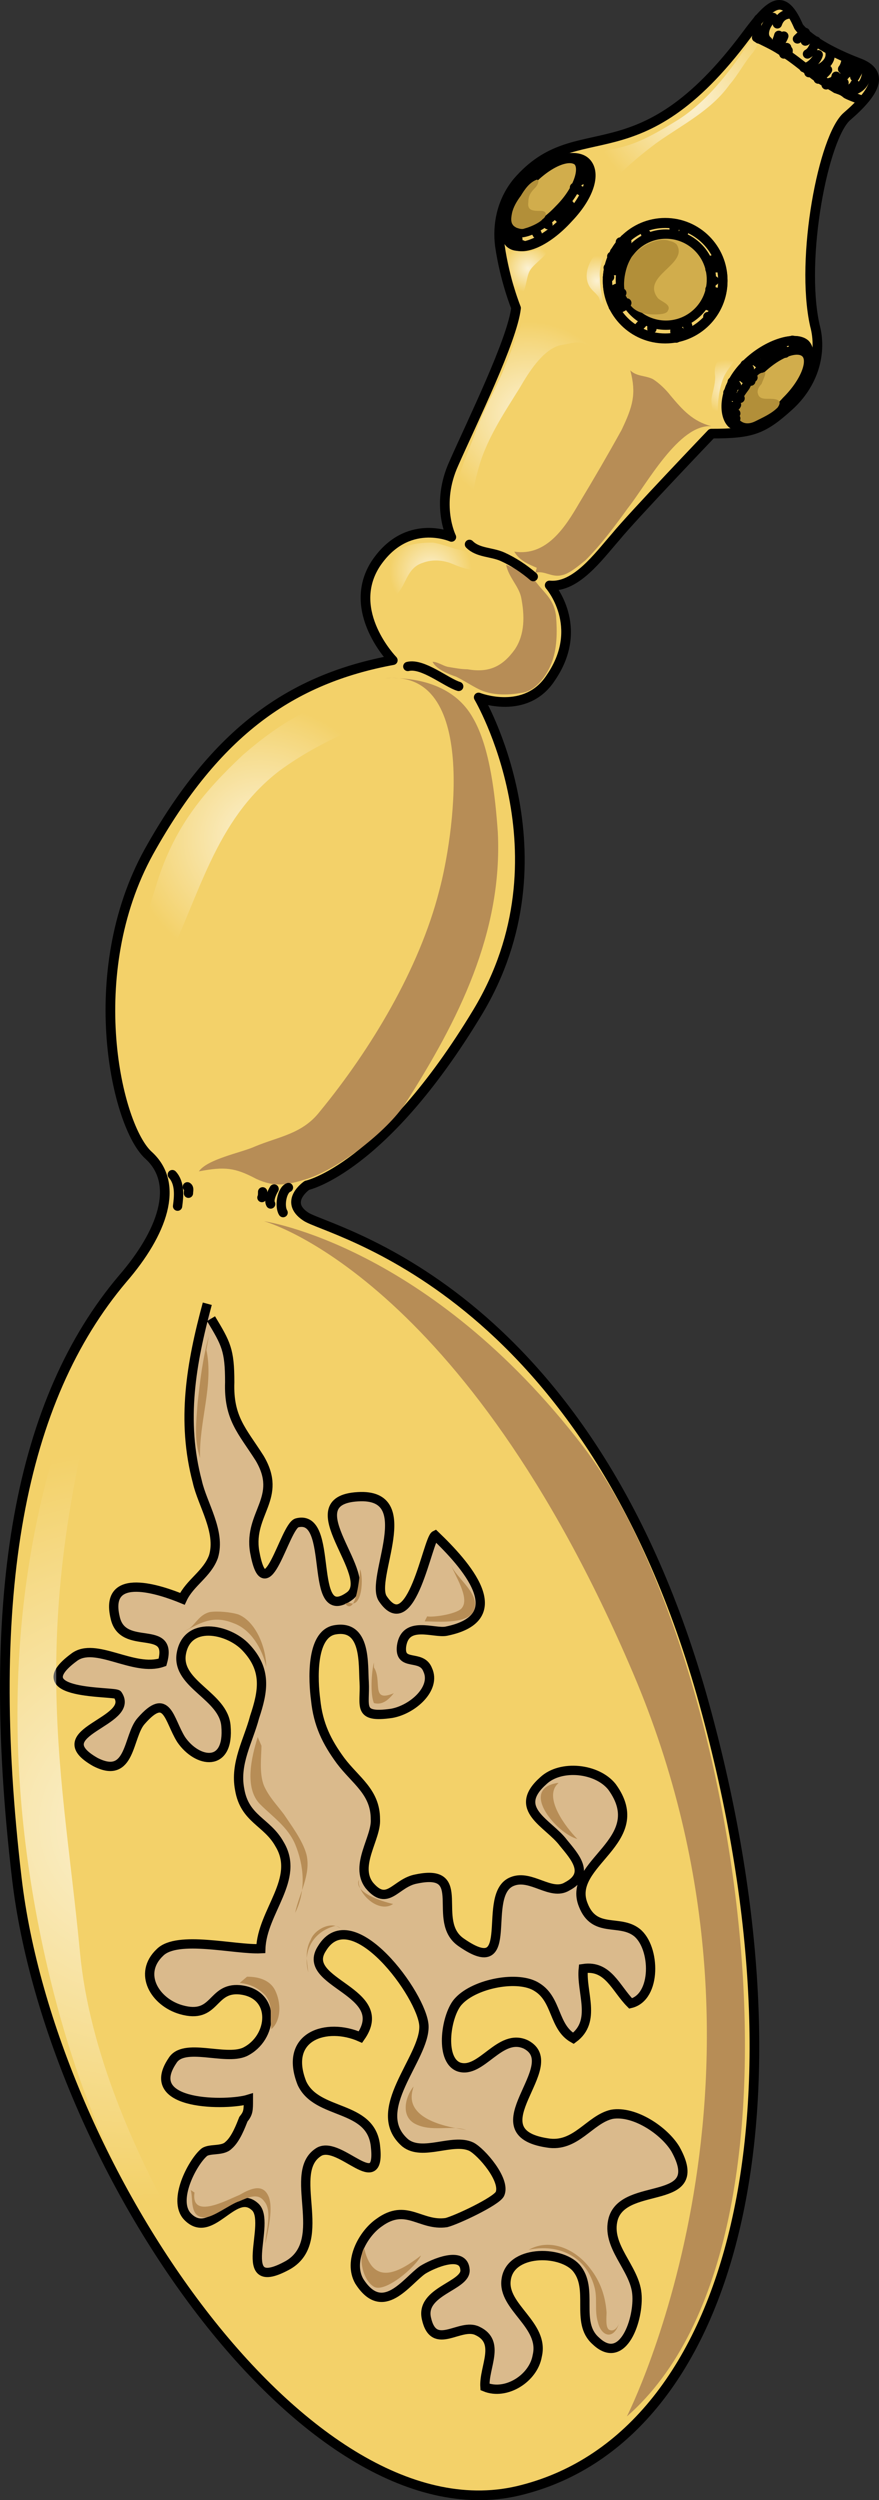 <?xml version="1.0" encoding="utf-8"?>
<!-- Generator: Adobe Illustrator 16.0.0, SVG Export Plug-In . SVG Version: 6.00 Build 0)  -->
<!DOCTYPE svg PUBLIC "-//W3C//DTD SVG 1.1//EN" "http://www.w3.org/Graphics/SVG/1.1/DTD/svg11.dtd">
<svg version="1.1" id="Layer_1" xmlns="http://www.w3.org/2000/svg" xmlns:xlink="http://www.w3.org/1999/xlink" x="0px" y="0px"
	 width="94.625px" height="268.939px" viewBox="0 0 94.625 268.939" enable-background="new 0 0 94.625 268.939"
	 xml:space="preserve">
<rect x="0" y="0" width="94.625" height="268.939" fill="#333333" stroke="none"/>
<g>
	
		<path fill-rule="evenodd" clip-rule="evenodd" fill="#F3D169" stroke="#000000" stroke-linecap="round" stroke-linejoin="round" stroke-miterlimit="10" d="
		M85.956,2.843c0,0,1.206,1.875,6.433,3.883c2.948,1.071,1.742,3.213-1.207,5.757c-2.546,2.143-5.092,15.263-3.483,22.493
		c0.804,2.946-0.134,6.293-2.814,8.703c-2.814,2.544-4.021,2.946-8.31,2.946c0,0-8.577,8.97-10.319,11.112
		c-1.875,2.142-4.288,5.49-7.102,5.222c0,0,3.886,4.418,0.134,9.908c-2.681,4.15-7.773,2.142-7.773,2.142
		s10.052,17.003-0.134,33.873c-10.185,16.87-18.36,18.611-18.36,18.611s-2.546,1.74-0.134,3.347
		c2.279,1.607,30.02,7.364,42.617,51.413c12.463,44.049,3.752,79.662-19.299,85.554c-23.05,6.024-50.792-34.945-54.41-65.738
		c-3.618-30.794,0.402-51.547,11.391-64.534c4.289-4.954,6.165-10.175,2.814-13.255c-3.484-3.08-7.237-19.547,0-32.668
		C23.237,78.624,31.412,73,42.267,70.992c0,0-5.093-5.222-1.876-10.31c3.35-5.087,8.174-2.945,8.174-2.945s-1.742-3.481,0.269-7.899
		c2.01-4.552,6.298-13.255,6.7-16.735c0,0-1.206-2.946-1.742-6.695c-0.268-2.142,0.135-4.686,1.877-6.828
		c6.566-7.631,12.865,0,24.658-15.799C83.008,0.166,84.348-0.905,85.956,2.843L85.956,2.843z"/>
	<path fill-rule="evenodd" clip-rule="evenodd" fill="#DABA8C" d="M22.315,140.244c-1.742,6.429-2.815,12.589-1.072,19.151
		c0.536,2.411,2.547,5.358,1.742,8.036c-0.67,1.875-2.546,2.813-3.351,4.554c-2.279-0.938-8.444-3.08-7.238,2.009
		c0.804,3.75,6.3,0.536,5.093,4.821c-3.083,1.072-7.238-2.276-9.517-0.535c-5.63,4.151,4.423,3.616,4.691,4.018
		c2.01,2.946-8.042,4.018-2.413,7.232c3.887,2.009,3.485-2.813,4.959-4.42c2.815-3.214,2.949-0.134,4.289,2.01
		c1.743,2.545,5.228,3.08,4.825-1.474c-0.268-3.215-5.227-4.42-4.825-7.634c0.536-3.75,5.093-2.813,6.97-0.804
		c2.279,2.411,1.877,4.688,0.938,7.5c-0.67,2.545-2.145,4.956-1.608,7.768c0.536,3.215,2.949,3.482,4.29,5.894
		c2.278,3.75-1.876,7.232-2.011,11.25c-2.814,0.134-8.98-1.473-10.856,0.401c-2.413,2.277-0.537,5.357,2.278,6.161
		c3.753,1.071,3.217-2.41,6.3-2.143c4.021,0.401,3.619,5.224,0.536,6.696c-2.145,0.938-6.568-1.071-7.774,0.938
		c-3.351,4.956,6.032,4.821,8.177,4.151c0,1.206,0,1.474-0.537,2.144c-0.268,0.669-0.804,2.143-1.608,2.813
		c-0.67,0.67-2.144,0.268-2.68,0.804c-1.207,1.071-3.352,5.089-1.743,6.83c2.547,2.679,4.96-3.08,7.238-1.071
		c2.011,1.607-2.412,9.643,3.619,6.295c4.557-2.679-0.268-10.045,3.351-12.188c2.279-1.205,6.702,4.955,6.032-0.67
		c-0.536-4.42-6.3-3.215-7.908-6.696c-2.01-5.09,2.681-6.563,6.3-4.955c3.485-4.956-6.568-5.76-4.155-9.51
		c3.217-5.357,10.856,5.089,10.991,8.304c0.134,3.482-6.032,9.107-2.011,12.59c1.876,1.473,5.093-0.536,7.105,0.401
		c1.071,0.536,3.753,3.616,3.083,5.09c-0.403,0.803-4.692,2.813-5.765,3.08c-2.814,0.401-4.289-2.144-7.237,0
		c-1.743,1.205-3.352,4.151-2.145,6.295c2.547,4.018,5.094,0,6.835-1.206c1.073-0.669,4.424-2.143,4.558,0
		c0.134,1.741-4.825,2.277-4.155,5.224c0.805,3.616,3.619,0.402,5.496,1.34c2.547,1.205,0.67,3.884,0.804,6.026
		c2.279,0.938,5.228-0.938,5.63-3.349c0.805-3.348-3.754-5.223-3.351-8.169c0.401-3.215,5.764-3.215,7.505-1.339
		c2.012,2.276-0.133,5.893,2.146,7.901c2.948,2.813,4.691-2.411,4.423-5.09c-0.268-2.812-3.351-5.089-2.547-8.036
		c1.207-4.151,10.188-1.205,6.702-7.5c-1.206-2.009-4.423-4.151-6.836-3.75c-2.412,0.536-3.888,3.616-6.97,3.081
		c-7.908-1.206,2.011-8.305-2.279-10.581c-2.813-1.34-4.825,3.215-7.237,2.411c-2.145-0.804-1.341-5.759,0-7.099
		c1.742-1.875,6.434-2.813,8.444-1.473c2.145,1.339,1.742,4.285,3.888,5.491c2.546-1.876,0.804-4.956,1.071-7.5
		c2.681-0.402,3.485,2.143,5.094,3.75c2.814-0.67,2.681-6.027,0.67-7.635c-1.876-1.474-4.557,0.135-5.764-2.946
		c-1.876-4.554,7.372-6.83,3.083-12.724c-1.608-2.009-5.495-2.411-7.372-0.67c-3.485,3.081,0.536,4.554,2.145,6.697
		c1.207,1.473,2.949,3.349,0.402,4.688c-1.742,1.071-3.887-1.339-5.897-0.536c-3.485,1.34,0.67,10.849-5.496,6.563
		c-3.351-2.276,0.938-8.035-4.825-6.83c-2.278,0.401-3.083,3.08-5.093,0.67c-1.608-2.144,0.805-5.09,0.67-7.099
		c0-2.946-2.145-4.152-3.753-6.295c-1.474-2.009-2.413-3.884-2.681-6.563c-0.268-2.009-0.536-6.964,2.01-7.5
		c3.485-0.669,3.083,3.75,3.217,5.625c0.135,2.545-0.804,3.884,2.95,3.349c2.278-0.402,4.825-2.68,3.886-4.688
		c-0.67-1.741-3.083-0.269-2.814-2.545c0.402-2.813,3.485-1.339,4.825-1.607c7.238-1.474,2.011-7.232-1.206-10.313
		c-0.805,0.401-2.546,11.384-5.629,6.83c-1.475-2.143,4.021-11.384-2.681-10.981c-7.104,0.401,2.145,8.571-0.938,10.714
		c-4.557,3.214-1.474-8.974-5.629-7.902c-1.341,0.402-3.351,9.777-4.558,3.081c-0.67-4.152,3.083-5.759,0.536-10.045
		c-1.876-2.946-3.351-4.286-3.217-8.17c0-3.482-0.402-4.152-2.011-6.831"/>
	<path fill="none" stroke="#000000" stroke-miterlimit="10" d="M22.315,140.244c-1.742,6.429-2.815,12.589-1.072,19.151
		c0.536,2.411,2.547,5.358,1.742,8.036c-0.67,1.875-2.546,2.813-3.351,4.554c-2.279-0.938-8.444-3.08-7.238,2.009
		c0.804,3.75,6.3,0.536,5.093,4.821c-3.083,1.072-7.238-2.276-9.517-0.535c-5.63,4.151,4.423,3.616,4.691,4.018
		c2.01,2.946-8.042,4.018-2.413,7.232c3.887,2.009,3.485-2.813,4.959-4.42c2.815-3.214,2.949-0.134,4.289,2.01
		c1.743,2.545,5.228,3.08,4.825-1.474c-0.268-3.215-5.227-4.42-4.825-7.634c0.536-3.75,5.093-2.813,6.97-0.804
		c2.279,2.411,1.877,4.688,0.938,7.5c-0.67,2.545-2.145,4.956-1.608,7.768c0.536,3.215,2.949,3.482,4.29,5.894
		c2.278,3.75-1.876,7.232-2.011,11.25c-2.814,0.134-8.98-1.473-10.856,0.401c-2.413,2.277-0.537,5.357,2.278,6.161
		c3.753,1.071,3.217-2.41,6.3-2.143c4.021,0.401,3.619,5.224,0.536,6.696c-2.145,0.938-6.568-1.071-7.774,0.938
		c-3.351,4.956,6.032,4.821,8.177,4.151c0,1.206,0,1.474-0.537,2.144c-0.268,0.669-0.804,2.143-1.608,2.813
		c-0.67,0.67-2.144,0.268-2.68,0.804c-1.207,1.071-3.352,5.089-1.743,6.83c2.547,2.679,4.96-3.08,7.238-1.071
		c2.011,1.607-2.412,9.643,3.619,6.295c4.557-2.679-0.268-10.045,3.351-12.188c2.279-1.205,6.702,4.955,6.032-0.67
		c-0.536-4.42-6.3-3.215-7.908-6.696c-2.01-5.09,2.681-6.563,6.3-4.955c3.485-4.956-6.568-5.76-4.155-9.51
		c3.217-5.357,10.856,5.089,10.991,8.304c0.134,3.482-6.032,9.107-2.011,12.59c1.876,1.473,5.093-0.536,7.105,0.401
		c1.071,0.536,3.753,3.616,3.083,5.09c-0.403,0.803-4.692,2.813-5.765,3.08c-2.814,0.401-4.289-2.144-7.237,0
		c-1.743,1.205-3.352,4.151-2.145,6.295c2.547,4.018,5.094,0,6.835-1.206c1.073-0.669,4.424-2.143,4.558,0
		c0.134,1.741-4.825,2.277-4.155,5.224c0.805,3.616,3.619,0.402,5.496,1.34c2.547,1.205,0.67,3.884,0.804,6.026
		c2.279,0.938,5.228-0.938,5.63-3.349c0.805-3.348-3.754-5.223-3.351-8.169c0.401-3.215,5.764-3.215,7.505-1.339
		c2.012,2.276-0.133,5.893,2.146,7.901c2.948,2.813,4.691-2.411,4.423-5.09c-0.268-2.812-3.351-5.089-2.547-8.036
		c1.207-4.151,10.188-1.205,6.702-7.5c-1.206-2.009-4.423-4.151-6.836-3.75c-2.412,0.536-3.888,3.616-6.97,3.081
		c-7.908-1.206,2.011-8.305-2.279-10.581c-2.813-1.34-4.825,3.215-7.237,2.411c-2.145-0.804-1.341-5.759,0-7.099
		c1.742-1.875,6.434-2.813,8.444-1.473c2.145,1.339,1.742,4.285,3.888,5.491c2.546-1.876,0.804-4.956,1.071-7.5
		c2.681-0.402,3.485,2.143,5.094,3.75c2.814-0.67,2.681-6.027,0.67-7.635c-1.876-1.474-4.557,0.135-5.764-2.946
		c-1.876-4.554,7.372-6.83,3.083-12.724c-1.608-2.009-5.495-2.411-7.372-0.67c-3.485,3.081,0.536,4.554,2.145,6.697
		c1.207,1.473,2.949,3.349,0.402,4.688c-1.742,1.071-3.887-1.339-5.897-0.536c-3.485,1.34,0.67,10.849-5.496,6.563
		c-3.351-2.276,0.938-8.035-4.825-6.83c-2.278,0.401-3.083,3.08-5.093,0.67c-1.608-2.144,0.805-5.09,0.67-7.099
		c0-2.946-2.145-4.152-3.753-6.295c-1.474-2.009-2.413-3.884-2.681-6.563c-0.268-2.009-0.536-6.964,2.01-7.5
		c3.485-0.669,3.083,3.75,3.217,5.625c0.135,2.545-0.804,3.884,2.95,3.349c2.278-0.402,4.825-2.68,3.886-4.688
		c-0.67-1.741-3.083-0.269-2.814-2.545c0.402-2.813,3.485-1.339,4.825-1.607c7.238-1.474,2.011-7.232-1.206-10.313
		c-0.805,0.401-2.546,11.384-5.629,6.83c-1.475-2.143,4.021-11.384-2.681-10.981c-7.104,0.401,2.145,8.571-0.938,10.714
		c-4.557,3.214-1.474-8.974-5.629-7.902c-1.341,0.402-3.351,9.777-4.558,3.081c-0.67-4.152,3.083-5.759,0.536-10.045
		c-1.876-2.946-3.351-4.286-3.217-8.17c0-3.482-0.402-4.152-2.011-6.831"/>
	
		<path fill-rule="evenodd" clip-rule="evenodd" fill="#F3D169" stroke="#000000" stroke-linecap="round" stroke-linejoin="round" stroke-miterlimit="10" d="
		M62.933,17.454c1.072,0.938,0.67,3.486-1.877,6.034c-2.413,2.548-5.093,3.621-6.166,2.682c-1.072-1.073-0.67-4.022,1.743-6.57
		C59.046,17.051,61.859,16.381,62.933,17.454L62.933,17.454z"/>
	<path fill="none" stroke="#000000" stroke-linecap="round" stroke-linejoin="round" stroke-miterlimit="8" d="M63.087,17.448
		c1.072,1.067,0.536,3.468-1.877,6.002c-2.412,2.668-5.093,3.735-6.166,2.668c-1.071-1.067-0.804-3.868,1.743-6.536
		C59.199,17.048,62.015,16.381,63.087,17.448L63.087,17.448z"/>
	<path fill-rule="evenodd" clip-rule="evenodd" fill="#DABA8C" d="M86.378,37.277c0.933,0.93,0.268,3.72-1.997,6.111
		c-2.265,2.392-4.796,3.322-5.729,2.392c-1.065-1.063-1.065-3.72,1.199-6.244C82.116,37.145,85.313,36.215,86.378,37.277
		L86.378,37.277z"/>
	
		<path fill-rule="evenodd" clip-rule="evenodd" fill="#F3D169" stroke="#000000" stroke-linecap="round" stroke-linejoin="round" stroke-miterlimit="10" d="
		M86.68,36.996c0.939,0.935,0.269,3.74-2.014,6.278c-2.282,2.404-4.834,3.205-5.773,2.27c-1.074-0.935-0.94-3.74,1.343-6.144
		C82.518,36.996,85.605,36.06,86.68,36.996L86.68,36.996z"/>
	<path fill="none" stroke="#000000" stroke-linecap="round" stroke-linejoin="round" stroke-miterlimit="8" d="M86.545,36.996
		c1.074,0.935,0.403,3.74-1.879,6.278c-2.282,2.404-4.834,3.205-5.907,2.27c-0.94-0.935-0.94-3.74,1.342-6.144
		C82.384,36.996,85.605,36.06,86.545,36.996L86.545,36.996z"/>
	<path fill-rule="evenodd" clip-rule="evenodd" fill="#DABA8C" d="M65.008,30.234c0-3.431,2.815-6.212,6.289-6.212
		s6.29,2.781,6.29,6.212s-2.816,6.212-6.29,6.212S65.008,33.665,65.008,30.234L65.008,30.234z"/>
	
		<path fill-rule="evenodd" clip-rule="evenodd" fill="#F3D169" stroke="#000000" stroke-linecap="round" stroke-linejoin="round" stroke-miterlimit="10" d="
		M65.394,30.157c0-3.431,2.781-6.212,6.213-6.212c3.431,0,6.212,2.781,6.212,6.212c0,3.431-2.781,6.212-6.212,6.212
		C68.175,36.369,65.394,33.587,65.394,30.157L65.394,30.157z"/>
	<path fill="none" stroke="#000000" stroke-linecap="round" stroke-linejoin="round" stroke-miterlimit="8" d="M65.394,30.234
		c0-3.431,2.781-6.212,6.213-6.212c3.431,0,6.212,2.781,6.212,6.212s-2.781,6.212-6.212,6.212
		C68.175,36.446,65.394,33.665,65.394,30.234L65.394,30.234z"/>
	<path fill-rule="evenodd" clip-rule="evenodd" fill="#D1AD4C" d="M62.201,17.332c0.801,0.797,0,3.187-1.999,5.179
		c-1.999,2.125-4.266,3.054-5.065,2.257c-0.934-0.797-0.133-3.187,1.866-5.179C59.002,17.465,61.269,16.536,62.201,17.332
		L62.201,17.332z"/>
	<path fill-rule="evenodd" clip-rule="evenodd" fill="#D1AD4C" d="M86.676,37.939c0.943,0.798,0,3.194-2.021,5.19
		c-1.887,2.13-4.178,3.194-5.121,2.263c-0.943-0.799,0-3.195,1.887-5.191C83.441,38.072,85.732,37.141,86.676,37.939L86.676,37.939z
		"/>
	<path fill-rule="evenodd" clip-rule="evenodd" fill="#D1AD4C" d="M66.783,30.08c0-2.707,2.193-4.901,4.9-4.901
		c2.706,0,4.9,2.194,4.9,4.901c0,2.706-2.194,4.9-4.9,4.9C68.977,34.98,66.783,32.786,66.783,30.08L66.783,30.08z"/>
	<path fill="none" stroke="#000000" stroke-linecap="round" stroke-linejoin="round" stroke-miterlimit="8" d="M85.994,2.882
		c0,0,1.206,1.875,6.433,3.883c2.949,1.071,1.742,3.213-1.206,5.757c-2.546,2.142-5.093,15.263-3.484,22.493
		c0.805,2.945-0.134,6.293-2.813,8.703c-2.814,2.544-4.021,2.945-8.31,2.945c0,0-8.577,8.971-10.319,11.113
		c-1.876,2.142-4.288,5.489-7.103,5.222c0,0,3.887,4.418,0.134,9.908c-2.68,4.15-7.772,2.142-7.772,2.142
		s10.051,17.004-0.134,33.874c-10.186,16.87-18.36,18.61-18.36,18.61s-2.547,1.741-0.134,3.348
		c2.278,1.606,30.019,7.363,42.618,51.412c12.463,44.049,3.751,79.663-19.299,85.554c-23.051,6.025-50.792-34.944-54.411-65.737
		c-3.618-30.795,0.403-51.547,11.392-64.534c4.289-4.954,6.165-10.176,2.815-13.255c-3.485-3.08-7.237-19.547,0-32.668
		C23.275,78.662,31.45,73.038,42.305,71.03c0,0-5.092-5.222-1.876-10.309c3.351-5.088,8.175-2.946,8.175-2.946
		s-1.742-3.481,0.268-7.899c2.01-4.552,6.299-13.254,6.701-16.735c0,0-1.207-2.946-1.742-6.695
		c-0.269-2.142,0.134-4.686,1.876-6.828c6.566-7.631,12.865,0,24.659-15.799C83.046,0.204,84.386-0.867,85.994,2.882L85.994,2.882z"
		/>
	<path fill="none" stroke="#000000" stroke-linecap="round" stroke-linejoin="round" stroke-miterlimit="8" d="M62.201,17.332
		c0.801,0.797,0,3.187-1.999,5.179c-1.999,2.125-4.266,3.054-5.065,2.257c-0.934-0.797-0.133-3.187,1.866-5.179
		C59.002,17.465,61.269,16.536,62.201,17.332L62.201,17.332z"/>
	<path fill="none" stroke="#000000" stroke-linecap="round" stroke-linejoin="round" stroke-miterlimit="8" d="M86.676,37.939
		c0.943,0.798,0,3.194-2.021,5.19c-1.887,2.13-4.178,3.194-5.121,2.263c-0.943-0.799,0-3.195,1.887-5.191
		C83.441,38.072,85.732,37.141,86.676,37.939L86.676,37.939z"/>
	<path fill="none" stroke="#000000" stroke-linecap="round" stroke-linejoin="round" stroke-miterlimit="8" d="M66.783,30.08
		c0-2.707,2.193-4.901,4.9-4.901c2.706,0,4.9,2.194,4.9,4.901c0,2.706-2.194,4.9-4.9,4.9C68.977,34.98,66.783,32.786,66.783,30.08
		L66.783,30.08z"/>
	<path fill-rule="evenodd" clip-rule="evenodd" fill="#B28F39" d="M72.036,25.891c-1.347-0.403-3.232,0.672-4.041,1.748
		c-0.809,1.344-1.212,3.495-0.27,4.974c0.539,0.941,1.616,1.21,2.694,1.21c0.403,0,1.347,0,1.481-0.403
		c0.404-0.672-0.673-0.941-1.078-1.345c-1.885-2.42,3.368-3.629,2.021-5.78c-0.27-0.269-0.674-0.403-1.078-0.403"/>
	<path fill-rule="evenodd" clip-rule="evenodd" fill="#B28F39" d="M57.825,19.313c-0.813,0.27-1.357,1.081-1.764,1.756
		c-0.407,0.54-0.815,1.215-0.95,1.89c-0.136,0.675-0.136,1.216,0.407,1.486c0.271,0.135,0.678,0.27,0.949,0.135
		c0.544-0.135,1.493-0.54,1.9-0.946c0.543-0.405,0.543-0.945-0.136-0.945c-0.814,0-1.492,0-1.356-0.945
		c0-0.675,0.271-1.08,0.678-1.485c0.271-0.27,0.407-0.541,0.407-0.811C57.825,19.313,57.825,19.313,57.825,19.313"/>
	<path fill-rule="evenodd" clip-rule="evenodd" fill="#B28F39" d="M82.125,40.089c-0.664,0-1.193,1.204-1.459,1.739
		c-0.397,0.535-0.796,1.07-1.061,1.739c-0.133,0.401-0.397,1.204,0,1.605c0.53,0.535,1.193,0.401,1.724,0.134
		c0.796-0.401,1.723-0.803,2.387-1.472c0.662-0.937-0.398-0.937-1.062-0.937c-0.397,0-0.928,0-1.061-0.535
		c-0.133-0.401,0.133-0.803,0.398-1.07C81.992,41.159,82.787,39.688,82.125,40.089"/>
	<path fill-rule="evenodd" clip-rule="evenodd" fill="#B78D56" d="M57.645,61.61c0.94-0.267,1.746,0.534,2.821,0.267
		c0.806-0.133,1.88-1.068,2.552-1.603c1.612-1.602,3.224-3.739,4.566-5.609c2.015-2.538,5.508-9.082,9-8.814
		c-2.015-0.534-3.089-1.736-4.433-3.339c-0.403-0.534-1.209-1.335-1.88-1.736c-0.807-0.401-1.747-0.267-2.418-0.935
		c0.671,2.538,0.269,3.873-0.94,6.411c-1.478,2.67-2.955,5.208-4.567,7.879c-1.478,2.538-3.492,5.743-6.984,5.208
		c0.537,0.935,1.478,1.335,2.417,1.736"/>
	<path fill-rule="evenodd" clip-rule="evenodd" fill="#B78D56" d="M57.44,62.228c0.94,1.471,2.148,2.006,2.417,4.013
		c0.134,1.739,0.134,3.611-0.537,5.217c-0.537,1.337-1.746,2.943-3.223,3.077c-1.478,0.268-3.224,0.268-4.566-0.401
		c-0.806-0.401-1.61-0.937-2.416-1.338c-0.806-0.267-2.148-0.802-2.552-1.605c0.537,0,1.074,0.401,1.611,0.535
		c0.806,0.134,1.478,0.268,2.148,0.268c2.283,0.401,3.76-0.268,5.103-2.141c1.074-1.605,1.074-3.611,0.672-5.618
		c-0.269-1.204-1.343-2.14-1.611-3.478c0.939,0.401,2.417,0.937,3.088,1.739"/>
	<path fill-rule="evenodd" clip-rule="evenodd" fill="#B78D56" d="M41.386,72.943c3.889-0.134,7.644,0.936,9.522,4.277
		c1.877,3.208,2.413,8.554,2.682,12.296c0.537,10.826-4.291,20.316-9.924,29.137c-2.011,3.074-7.241,7.084-10.594,8.153
		c-2.146,0.668-3.486,0.936-5.498,0c-2.28-1.203-3.353-1.336-6.169-0.802c0.939-1.336,4.56-2.005,6.035-2.673
		c2.548-1.07,5.096-1.336,6.974-3.743c5.498-6.683,10.729-15.37,12.874-23.791c1.475-5.479,4.292-23.389-5.364-22.855"/>
	<path fill-rule="evenodd" clip-rule="evenodd" fill="#B78D56" d="M28.428,131.369c0,0,17.715,2.545,34.357,24.241
		c16.642,21.829,26.841,85.043,4.696,104.329c0,0,18.924-37.099,0.672-79.955C49.9,137.128,28.428,131.369,28.428,131.369
		L28.428,131.369z"/>
	<path fill="none" stroke="#000000" stroke-linecap="round" stroke-linejoin="round" stroke-miterlimit="8" d="M66.551,26.568
		c0.397,0,0.662,0.371,0.927,0.618"/>
	<path fill="none" stroke="#000000" stroke-linecap="round" stroke-linejoin="round" stroke-miterlimit="8" d="M66.783,26.028
		c0.277,0.128,0.556,0.257,0.694,0.386"/>
	<path fill="none" stroke="#000000" stroke-linecap="round" stroke-linejoin="round" stroke-miterlimit="8" d="M67.246,25.719
		c0.115,0.155,0.231,0.155,0.231,0.309"/>
	<path fill="none" stroke="#000000" stroke-linecap="round" stroke-linejoin="round" stroke-miterlimit="8" d="M66.166,27.108
		c0.128,0.128,0.257,0.257,0.385,0.386"/>
	<path fill="none" stroke="#000000" stroke-linecap="round" stroke-linejoin="round" stroke-miterlimit="8" d="M65.991,27.571
		c-0.135,0-0.135,0-0.135,0c0.135,0.386,0.405,0.386,0.541,0.386"/>
	<path fill="none" stroke="#000000" stroke-linecap="round" stroke-linejoin="round" stroke-miterlimit="8" d="M65.471,28.806
		c0,0,0.556,0.309,0.695,0.309"/>
	<path fill="none" stroke="#000000" stroke-linecap="round" stroke-linejoin="round" stroke-miterlimit="8" d="M65.394,29.81
		c0.115,0,0.115,0,0.231,0"/>
	<path fill="none" stroke="#000000" stroke-linecap="round" stroke-linejoin="round" stroke-miterlimit="8" d="M66.938,31.507
		c-0.129,0.278-0.515,0.556-0.771,0.695"/>
	<path fill="none" stroke="#000000" stroke-linecap="round" stroke-linejoin="round" stroke-miterlimit="8" d="M67.015,32.202
		c-0.126,0.386-0.753,0.643-1.004,0.772"/>
	<path fill="none" stroke="#000000" stroke-linecap="round" stroke-linejoin="round" stroke-miterlimit="8" d="M67.478,32.587
		c-0.139,0.27-0.417,0.405-0.694,0.541"/>
	<path fill="none" stroke="#000000" stroke-linecap="round" stroke-linejoin="round" stroke-miterlimit="8" d="M66.628,30.967
		c-0.246,0-0.37,0.116-0.617,0.232"/>
	<path fill="none" stroke="#000000" stroke-linecap="round" stroke-linejoin="round" stroke-miterlimit="8" d="M69.407,34.44
		c-0.155,0.264-0.464,0.529-0.772,0.926"/>
	<path fill="none" stroke="#000000" stroke-linecap="round" stroke-linejoin="round" stroke-miterlimit="8" d="M70.255,34.826
		c-0.076,0.135-0.076,0.405-0.076,0.54"/>
	<path fill="none" stroke="#000000" stroke-linecap="round" stroke-linejoin="round" stroke-miterlimit="8" d="M72.803,36.369
		c0-0.257-0.154-0.515-0.154-0.772"/>
	<path fill="none" stroke="#000000" stroke-linecap="round" stroke-linejoin="round" stroke-miterlimit="8" d="M73.42,36.06
		c0-0.115-0.154-0.347-0.309-0.463"/>
	<path fill="none" stroke="#000000" stroke-linecap="round" stroke-linejoin="round" stroke-miterlimit="8" d="M73.806,34.594
		c0.115,0.135,0.231,0.405,0.231,0.54"/>
	<path fill="none" stroke="#000000" stroke-linecap="round" stroke-linejoin="round" stroke-miterlimit="8" d="M72.571,25.179
		c0-0.247,0-0.494,0-0.617"/>
	<path fill="none" stroke="#000000" stroke-linecap="round" stroke-linejoin="round" stroke-miterlimit="8" d="M73.497,25.488
		c0-0.265,0.154-0.794,0.309-0.926"/>
	<path fill="none" stroke="#000000" stroke-linecap="round" stroke-linejoin="round" stroke-miterlimit="8" d="M77.278,27.803
		c-0.396,0.129-0.794,0.129-0.926,0.386"/>
	<path fill="none" stroke="#000000" stroke-linecap="round" stroke-linejoin="round" stroke-miterlimit="8" d="M76.43,28.96
		c0.282-0.154,0.565-0.154,0.849-0.154"/>
	<path fill="none" stroke="#000000" stroke-linecap="round" stroke-linejoin="round" stroke-miterlimit="8" d="M76.584,30.195
		c0.154,0,0.309,0,0.309,0"/>
	<path fill="none" stroke="#000000" stroke-linecap="round" stroke-linejoin="round" stroke-miterlimit="8" d="M76.43,31.122
		c0.289,0.257,0.868,0.385,1.157,0.385"/>
	<path fill="none" stroke="#000000" stroke-linecap="round" stroke-linejoin="round" stroke-miterlimit="8" d="M76.584,32.202
		c0.154,0.116,0.463,0.231,0.617,0.231"/>
	<path fill="none" stroke="#000000" stroke-linecap="round" stroke-linejoin="round" stroke-miterlimit="8" d="M77.201,32.819
		c-0.129,0-0.257,0-0.386-0.077"/>
	<path fill="none" stroke="#000000" stroke-linecap="round" stroke-linejoin="round" stroke-miterlimit="8" d="M77.047,33.205
		c-0.431-0.128-0.573-0.257-1.004-0.386"/>
	<path fill="none" stroke="#000000" stroke-linecap="round" stroke-linejoin="round" stroke-miterlimit="8" d="M76.353,34.208
		c-0.154,0-0.154-0.154-0.154-0.154"/>
	<path fill="none" stroke="#000000" stroke-linecap="round" stroke-linejoin="round" stroke-miterlimit="8" d="M69.792,25.488
		c-0.154-0.129-0.154-0.257-0.308-0.386"/>
	<path fill="none" stroke="#000000" stroke-linecap="round" stroke-linejoin="round" stroke-miterlimit="8" d="M66.938,28.42
		c-0.129-0.077-0.258-0.077-0.387-0.077"/>
	<path fill="none" stroke="#000000" stroke-linecap="round" stroke-linejoin="round" stroke-miterlimit="8" d="M55.361,25.102
		c-0.077,0.283-0.077,0.566-0.077,0.849"/>
	<path fill="none" stroke="#000000" stroke-linecap="round" stroke-linejoin="round" stroke-miterlimit="8" d="M55.824,26.414
		c-0.077-0.139-0.077-0.417-0.077-0.695"/>
	<path fill="none" stroke="#000000" stroke-linecap="round" stroke-linejoin="round" stroke-miterlimit="8" d="M56.364,26.414
		c0,0-0.154,0-0.154-0.077"/>
	<path fill="none" stroke="#000000" stroke-linecap="round" stroke-linejoin="round" stroke-miterlimit="8" d="M57.6,24.716
		c0,0.116,0.115,0.231,0.231,0.463"/>
	<path fill="none" stroke="#000000" stroke-linecap="round" stroke-linejoin="round" stroke-miterlimit="8" d="M60.608,24.021
		c0-0.265-0.363-0.529-0.484-0.662s-0.242-0.265-0.364-0.265"/>
	<path fill="none" stroke="#000000" stroke-linecap="round" stroke-linejoin="round" stroke-miterlimit="8" d="M60.378,22.555
		c0.27,0.135,0.404,0.27,0.54,0.54"/>
	<path fill="none" stroke="#000000" stroke-linecap="round" stroke-linejoin="round" stroke-miterlimit="8" d="M60.918,21.86
		c0.154,0,0.463,0.154,0.463,0.309"/>
	<path fill="none" stroke="#000000" stroke-linecap="round" stroke-linejoin="round" stroke-miterlimit="8" d="M61.612,22.941
		c0-0.154-0.115-0.154-0.231-0.154"/>
	<path fill="none" stroke="#000000" stroke-linecap="round" stroke-linejoin="round" stroke-miterlimit="8" d="M63.002,20.935
		c-0.258-0.386-0.772-0.515-1.158-0.772"/>
	<path fill="none" stroke="#000000" stroke-linecap="round" stroke-linejoin="round" stroke-miterlimit="8" d="M62.384,19.468
		c0.144-0.155,0.717-0.155,1.003-0.155"/>
	<path fill="none" stroke="#000000" stroke-linecap="round" stroke-linejoin="round" stroke-miterlimit="8" d="M63.465,18.388
		c-0.155,0-0.309,0-0.463,0"/>
	<path fill="none" stroke="#000000" stroke-linecap="round" stroke-linejoin="round" stroke-miterlimit="8" d="M58.757,23.944
		c0.116,0.115,0.116,0.115,0.231,0.231"/>
	<path fill="none" stroke="#000000" stroke-linecap="round" stroke-linejoin="round" stroke-miterlimit="8" d="M54.744,24.407
		c-0.116,0-0.231,0.257-0.231,0.386"/>
	<path fill="none" stroke="#000000" stroke-linecap="round" stroke-miterlimit="8" d="M62.538,17.693
		c0-0.154,0.116-0.154,0.231-0.154"/>
	<path fill="none" stroke="#000000" stroke-linecap="round" stroke-linejoin="round" stroke-miterlimit="8" d="M81.985,39.533
		c-0.139-0.278-0.416-0.556-0.694-0.694"/>
	<path fill="none" stroke="#000000" stroke-linecap="round" stroke-linejoin="round" stroke-miterlimit="8" d="M82.449,38.993
		c0-0.154-0.077-0.154-0.077-0.309"/>
	<path fill="none" stroke="#000000" stroke-linecap="round" stroke-linejoin="round" stroke-miterlimit="8" d="M80.828,41
		c-0.43,0-0.717-0.271-1.003-0.541"/>
	<path fill="none" stroke="#000000" stroke-linecap="round" stroke-linejoin="round" stroke-miterlimit="8" d="M78.899,41.925
		c-0.155-0.115-0.309-0.115-0.309-0.231"/>
	<path fill="none" stroke="#000000" stroke-linecap="round" stroke-linejoin="round" stroke-miterlimit="8" d="M78.358,42.234
		c0.132,0.248,0.919,0.618,1.313,0.618"/>
	<path fill="none" stroke="#000000" stroke-linecap="round" stroke-linejoin="round" stroke-miterlimit="8" d="M78.821,41.077
		c0.232,0.193,0.348,0.193,0.463,0.386"/>
	<path fill="none" stroke="#000000" stroke-linecap="round" stroke-linejoin="round" stroke-miterlimit="8" d="M85.305,37.681
		c0.154-0.27,0.154-0.81,0-1.081"/>
	<path fill="none" stroke="#000000" stroke-linecap="round" stroke-linejoin="round" stroke-miterlimit="8" d="M85.999,36.755
		c0.077,0.139,0.077,0.556,0,0.694"/>
	<path fill="none" stroke="#000000" stroke-linecap="round" stroke-linejoin="round" stroke-miterlimit="8" d="M84.532,37.99
		c-0.154-0.283-0.309-0.566-0.463-0.849"/>
	<path fill="none" stroke="#000000" stroke-linecap="round" stroke-linejoin="round" stroke-miterlimit="8" d="M83.838,38.221
		c0-0.128,0-0.257,0-0.386"/>
	<path fill="none" stroke="#000000" stroke-linecap="round" stroke-linejoin="round" stroke-miterlimit="8" d="M79.208,44.472
		c-0.154,0.116-0.617,0.232-0.771,0.116"/>
	<path fill="none" stroke="#000000" stroke-linecap="round" stroke-linejoin="round" stroke-miterlimit="8" d="M79.208,45.012
		c-0.154,0.154-0.154,0.154-0.309,0.154"/>
	<path fill="none" stroke="#000000" stroke-linecap="round" stroke-linejoin="round" stroke-miterlimit="8" d="M79.284,43.546
		c-0.139,0.309-0.416,0.154-0.693,0.154"/>
	<path fill="none" stroke="#000000" stroke-linecap="round" stroke-linejoin="round" stroke-miterlimit="8" d="M80.674,39.688
		c-0.154-0.154-0.309-0.309-0.463-0.463"/>
	<path fill="none" stroke="#000000" stroke-linecap="round" stroke-linejoin="round" stroke-miterlimit="8" d="M81.06,40.613
		c-0.283,0-0.707-0.27-0.849-0.54"/>
	<path fill="none" stroke="#000000" stroke-linecap="round" stroke-linejoin="round" stroke-miterlimit="8" d="M82.681,37.604
		c0.115,0,0.231,0.257,0.231,0.386"/>
	<radialGradient id="SVGID_1_" cx="28.032" cy="90.09" r="14.672" gradientUnits="userSpaceOnUse">
		<stop  offset="0" style="stop-color:#FFFFFF"/>
		<stop  offset="0.969" style="stop-color:#FFFFFF;stop-opacity:0"/>
	</radialGradient>
	<path opacity="0.7" fill-rule="evenodd" clip-rule="evenodd" fill="url(#SVGID_1_)" d="M39.406,74.106
		c-1.472,1.206-4.818,1.607-6.69,2.544c-2.409,1.205-4.55,2.812-6.558,4.553c-4.282,4.018-7.226,7.633-9.099,13.257
		c-0.803,2.544-1.739,5.357-2.141,7.901c-0.536,3.214,0.803,5.624,2.81,1.607c3.747-7.499,5.353-15.667,12.311-21.023
		c2.542-1.875,5.353-3.348,8.163-4.553c1.472-0.669,5.353-3.883,1.205-3.616"/>
	<radialGradient id="SVGID_2_" cx="46.367" cy="61.467" r="4.57" gradientUnits="userSpaceOnUse">
		<stop  offset="0" style="stop-color:#FFFFFF"/>
		<stop  offset="0.969" style="stop-color:#FFFFFF;stop-opacity:0"/>
	</radialGradient>
	<path opacity="0.7" fill-rule="evenodd" clip-rule="evenodd" fill="url(#SVGID_2_)" d="M51.03,59.722
		c-0.537-0.408-1.342-0.543-2.014-0.679c-0.805-0.272-1.609-0.543-2.414-0.679c-1.745,0-3.624,0.271-4.697,1.63
		c-0.805,0.951-1.073,1.902-1.208,3.124c0,1.358,1.074,2.038,2.013,0.815c1.073-1.087,1.073-2.852,2.818-3.396
		c1.073-0.408,2.28-0.272,3.22,0.136s3.757,1.494,3.22-0.679c-0.269-0.136-0.536-0.271-0.938-0.407"/>
	<radialGradient id="SVGID_3_" cx="56.864" cy="44.652" r="10.36" gradientUnits="userSpaceOnUse">
		<stop  offset="0" style="stop-color:#FFFFFF"/>
		<stop  offset="0.969" style="stop-color:#FFFFFF;stop-opacity:0"/>
	</radialGradient>
	<path opacity="0.7" fill-rule="evenodd" clip-rule="evenodd" fill="url(#SVGID_3_)" d="M56.36,33.121
		c-0.134,0.402,0,0.938-0.134,1.341c-0.134,0.671-0.402,1.208-0.671,1.744c-0.402,1.341-0.939,2.548-1.476,3.89
		c-0.939,2.146-2.146,4.292-2.951,6.572c-1.207,3.353-4.025,8.047,0.67,10.06c0.269,0.134,0.403,0.268,0.671,0.402
		c-2.146-1.207-1.609-4.426-1.073-6.304c0.806-3.353,2.817-6.304,4.563-9.12c0.938-1.61,2.414-4.024,4.292-4.561
		c0.939-0.134,1.61-0.402,2.416-0.268c0.805,0.268,1.207,0.67,1.878,0.939c-1.073-0.537-0.805-1.744-1.207-2.683
		c-0.403-0.805-1.342-0.939-2.281-1.208c-0.939-0.268-1.879-0.67-2.684-1.341c-0.536-0.402-0.402-0.537-1.073-0.269
		c-0.402,0.134-0.805,0.402-1.073,0.805"/>
	<radialGradient id="SVGID_4_" cx="56.841" cy="28.866" r="2.667" gradientUnits="userSpaceOnUse">
		<stop  offset="0" style="stop-color:#FFFFFF"/>
		<stop  offset="0.969" style="stop-color:#FFFFFF;stop-opacity:0"/>
	</radialGradient>
	<path opacity="0.7" fill-rule="evenodd" clip-rule="evenodd" fill="url(#SVGID_4_)" d="M54.492,26.431
		c1.742,1.074,3.351,0.671,4.825-0.403c0.134,1.208-1.743,2.147-2.278,3.087c-0.402,0.671-0.402,2.282-0.938,2.55
		c-1.206,0.537-1.206-4.429-1.743-4.832"/>
	<radialGradient id="SVGID_5_" cx="74.308" cy="10.911" r="11.14" gradientUnits="userSpaceOnUse">
		<stop  offset="0" style="stop-color:#FFFFFF"/>
		<stop  offset="0.969" style="stop-color:#FFFFFF;stop-opacity:0"/>
	</radialGradient>
	<path opacity="0.7" fill-rule="evenodd" clip-rule="evenodd" fill="url(#SVGID_5_)" d="M86.462,4.267
		c-0.537-0.403-0.94-0.806-1.343-1.479c-0.269-0.538-0.403-1.748-0.806-1.882c-0.94-0.269-2.82,2.285-3.224,2.957
		c-2.148,3.36-4.701,6.855-8.059,9.005c-1.746,1.076-3.761,2.286-5.641,2.823c-1.746,0.538-3.492,0.672-5.238,0.941
		c2.82-0.269,2.015,2.554,2.552,4.301c1.746-2.151,3.761-3.898,5.91-5.511c2.82-2.017,5.909-3.495,7.924-6.318
		c0.939-1.075,1.611-2.419,2.552-3.495c0.537-0.807,0.939-1.748,1.746-2.285c1.074-0.672,1.074-0.134,1.745,0.403
		c0.673,0.538,0.94,0.269,1.612,0.538"/>
	<radialGradient id="SVGID_6_" cx="64.274" cy="30.195" r="2.788" gradientUnits="userSpaceOnUse">
		<stop  offset="0" style="stop-color:#FFFFFF"/>
		<stop  offset="0.969" style="stop-color:#FFFFFF;stop-opacity:0"/>
	</radialGradient>
	<path opacity="0.7" fill-rule="evenodd" clip-rule="evenodd" fill="url(#SVGID_6_)" d="M65.394,26.414
		c-0.407,1.216-0.951,2.296-0.815,3.511c0,1.351,0.408,2.701,0.68,4.052c-0.408-0.54-0.544-1.351-0.815-2.025
		c-0.272-0.405-0.681-0.675-0.952-1.081c-0.952-1.486,0.271-3.782,1.768-4.322"/>
	<radialGradient id="SVGID_7_" cx="78.204" cy="41.578" r="2.985" gradientUnits="userSpaceOnUse">
		<stop  offset="0" style="stop-color:#FFFFFF"/>
		<stop  offset="0.969" style="stop-color:#FFFFFF;stop-opacity:0"/>
	</radialGradient>
	<path opacity="0.7" fill-rule="evenodd" clip-rule="evenodd" fill="url(#SVGID_7_)" d="M79.825,37.95
		c0,0.403-0.676,0.671-0.811,0.94c-0.405,0.538-0.811,1.075-1.08,1.612c-0.676,1.613-0.676,3.226-0.676,4.973
		c-0.54-0.269-0.675-2.016-0.675-2.553c0.135-0.807,0.405-1.479,0.405-2.419c-0.135-0.94,0-1.612,0.81-2.15
		c0.541-0.403,1.351-0.672,2.026-0.672"/>
	<path fill="none" stroke="#000000" stroke-linecap="round" stroke-miterlimit="8" d="M81.445,4.034
		c1.07,0.537,2.007,0.94,2.943,1.611c1.07,0.671,2.007,1.477,3.077,2.283c0.802,0.671,1.738,1.074,2.541,1.611
		c0.401,0.134,0.803,0.269,1.07,0.537c0.134,0.134,1.598,0.671,1.598,0.671"/>
	<path fill="none" stroke="#000000" stroke-linecap="round" stroke-miterlimit="8" d="M82.665,4.419
		c-0.834-0.67-0.139-2.01,0.556-2.546"/>
	<path fill="none" stroke="#000000" stroke-linecap="round" stroke-miterlimit="8" d="M83.581,5.114
		c-0.129-0.524,0.129-0.787,0.257-1.312"/>
	<path fill="none" stroke="#000000" stroke-linecap="round" stroke-miterlimit="8" d="M84.379,5.809
		c0.153-0.278,0.153-0.556,0.308-0.695"/>
	<path fill="none" stroke="#000000" stroke-linecap="round" stroke-miterlimit="8" d="M87.079,7.815
		c1.181-0.266,2.624-1.063,2.23-2.392"/>
	<path fill="none" stroke="#000000" stroke-linecap="round" stroke-miterlimit="8" d="M88.932,9.127
		c0.27-0.397,0.945-0.132,1.08-0.926"/>
	<path fill="none" stroke="#000000" stroke-linecap="round" stroke-miterlimit="8" d="M92.019,9.667
		c1.05-0.398,1.313-1.329,1.313-2.392"/>
	<path fill="none" stroke="#000000" stroke-linecap="round" stroke-miterlimit="8" d="M92.019,8.278
		c0.271-0.505,0.54-0.884,0.54-1.389"/>
	<path fill="none" stroke="#000000" stroke-linecap="round" stroke-miterlimit="8" d="M90.089,9.513
		c0.309-0.123,0.771-0.247,0.771-0.617"/>
	<path fill="none" stroke="#000000" stroke-linecap="round" stroke-miterlimit="8" d="M91.093,6.271
		c0,0.289-0.129,0.868-0.386,1.158"/>
	<path fill="none" stroke="#000000" stroke-linecap="round" stroke-miterlimit="8" d="M86.693,3.494
		c-0.283,0.139-0.565,0.416-0.849,0.694"/>
	<path fill="none" stroke="#000000" stroke-linecap="round" stroke-miterlimit="8" d="M87.851,4.419
		c-0.264,0.556-0.396,1.111-0.926,1.389"/>
	<path fill="none" stroke="#000000" stroke-linecap="round" stroke-miterlimit="8" d="M88.083,8.51
		c0.286-0.287,0.859-0.717,1.003-1.003"/>
	<path fill="none" stroke="#000000" stroke-linecap="round" stroke-miterlimit="8" d="M81.678,4.188
		c-0.232-0.135-0.232-0.811-0.232-1.081c0-0.405,0-0.811,0.232-1.081"/>
	<path fill="none" stroke="#000000" stroke-linecap="round" stroke-miterlimit="8" d="M85.228,1.487c-0.702,0-1.264,0.27-1.544,1.08
		"/>
	<path fill="none" stroke="#000000" stroke-linecap="round" stroke-miterlimit="8" d="M84.687,5.809
		c0.155-0.129,0.155-0.257,0.155-0.386"/>
	<path fill="none" stroke="#000000" stroke-linecap="round" stroke-miterlimit="8" d="M83.838,5.268
		c0-0.556,0.405-0.972,0.541-1.389"/>
	<path fill="none" stroke="#000000" stroke-linecap="round" stroke-miterlimit="8" d="M87.079,4.034
		c-0.128,0.128-0.257,0.386-0.386,0.386"/>
	<path fill="none" stroke="#000000" stroke-linecap="round" stroke-miterlimit="8" d="M86.539,7.275
		c0.644,0,1.415-0.833,1.544-1.389"/>
	<path fill="none" stroke="#000000" stroke-linecap="round" stroke-miterlimit="8" d="M91.71,6.657
		c-0.136,0.263-0.136,0.527-0.136,0.658c-0.135,0.263-0.27,0.527-0.54,0.658c-0.27,0.395-0.675,0.658-0.945,0.922"/>
	<path fill="none" stroke="#000000" stroke-linecap="round" stroke-miterlimit="8" d="M90.86,9.899
		c0.387-0.122,1.029-0.485,1.158-0.849"/>
	<radialGradient id="SVGID_8_" cx="15.077" cy="196.233" r="41.685" gradientUnits="userSpaceOnUse">
		<stop  offset="0" style="stop-color:#FFFFFF"/>
		<stop  offset="0.969" style="stop-color:#FFFFFF;stop-opacity:0"/>
	</radialGradient>
	<path opacity="0.7" fill-rule="evenodd" clip-rule="evenodd" fill="url(#SVGID_8_)" d="M13.426,138.777
		c0,0-19.263,27.724-8.026,74.063c7.625,31.339,22.874,40.848,22.874,40.848s-17.657-22.366-19.664-43.66
		C6.604,188.867,2.189,173.6,13.426,138.777L13.426,138.777z"/>
	<path fill-rule="evenodd" clip-rule="evenodd" fill="#B78D56" d="M25.804,213.303c1.185,0.134,1.975,0.537,2.765,1.341
		c0.921,1.208,0.395,2.281,0.658,3.622c1.053-0.938,1.053-2.816,0.395-4.158c-0.527-1.073-1.712-1.476-3.028-1.476"/>
	<path fill-rule="evenodd" clip-rule="evenodd" fill="#B78D56" d="M36.147,207.154c-2.285,0.542-3.629,2.575-2.958,5.015
		c-0.134-1.22-0.403-2.304,0.269-3.523c0.404-1.084,2.151-2.033,3.227-1.22"/>
	<path fill-rule="evenodd" clip-rule="evenodd" fill="#B78D56" d="M19.476,175.682c2.026-1.07,3.376-2.006,5.672-1.07
		c1.891,0.669,3.106,2.809,3.511,4.682c0-2.006-1.08-4.815-2.971-5.617c-0.81-0.268-2.295-0.401-3.106-0.268
		c-1.08,0.268-1.485,1.203-2.16,1.738"/>
	<path fill-rule="evenodd" clip-rule="evenodd" fill="#B78D56" d="M22.486,143.717c-0.675,2.41-0.946,4.819-1.216,7.229
		c-0.135,2.009-0.405,3.883,0.27,5.891c-0.135-3.882,1.486-7.898,0.676-11.646"/>
	<path fill-rule="evenodd" clip-rule="evenodd" fill="#B78D56" d="M37.148,172.511c1.204,1.458,1.605-3.183,1.605-3.713
		c0.401,0.795,0.268,4.375-1.204,3.579"/>
	<path fill-rule="evenodd" clip-rule="evenodd" fill="#B78D56" d="M45.715,174.412c1.346,0,5.114,0.405,5.384-1.485
		c0.404-1.621-2.019-3.241-2.558-4.592c0.403,1.08,2.02,3.511,1.212,4.592c-0.404,0.675-3.096,1.08-3.77,0.945"/>
	<path fill-rule="evenodd" clip-rule="evenodd" fill="#B78D56" d="M40.251,178.83c-0.268,1.059-0.402,3.44,0,4.366
		c0.938,0.265,1.608-0.396,2.145-1.059c-2.547,1.059-1.207-1.323-2.145-2.778"/>
	<path fill-rule="evenodd" clip-rule="evenodd" fill="#B78D56" d="M27.745,186.856c-0.672,2.146-1.478,5.498,0.269,7.241
		c1.343,1.341,2.955,2.414,3.761,4.291c0.94,2.279,1.209,4.962,0,7.375c0.403-2.011,1.747-4.156,1.209-6.303
		c-0.403-1.475-1.612-3.084-2.418-4.29c-0.806-1.073-1.612-1.878-2.15-3.085c-0.537-1.341-0.269-3.218-0.269-4.291"/>
	<path fill-rule="evenodd" clip-rule="evenodd" fill="#B78D56" d="M44.519,224.439c-0.945,1.201-1.351,3.204,0.135,4.005
		c1.756,0.935,3.781,0.133,5.537,0.667c-1.891-0.267-6.482-1.067-5.807-4.138"/>
	<path fill-rule="evenodd" clip-rule="evenodd" fill="#B78D56" d="M56.904,242.01c3.197-0.672,6.128,0.671,7.06,3.896
		c0.399,1.344,0,2.552,0.399,3.896c0.4,1.612,1.732,1.881,2.265,0.135c-0.133,0.403-0.532,0.939-1.065,0.671
		c-0.399-0.268-0.267-1.343-0.267-1.88c-0.133-1.747-0.665-3.359-1.864-4.836c-1.465-1.881-3.996-3.09-6.261-2.016"/>
	<path fill-rule="evenodd" clip-rule="evenodd" fill="#B78D56" d="M39.203,241.804c-0.666,1.081-0.133,3.511,1.065,4.187
		s4.527-2.161,5.06-3.376c-2.263,1.755-4.926,3.24-5.992-0.271"/>
	<path fill-rule="evenodd" clip-rule="evenodd" fill="#B78D56" d="M20.536,235.584c0.268,0.938-0.134,2.812,1.339,2.945
		c0.938,0.134,2.946-1.473,3.883-1.74c0.938-0.401,2.009-0.938,2.679,0c0.938,1.071,0.134,3.347,0.134,4.552
		c0.268-1.339,0.938-4.017,0.268-5.221c-0.669-1.34-2.143-0.536-3.081,0c-1.339,0.535-5.223,2.677-4.821-0.269"/>
	<path fill-rule="evenodd" clip-rule="evenodd" fill="#B78D56" d="M38.623,202.214c-0.548,1.365,2.464,2.321,3.696,2.594
		c-1.369,0.956-3.422-0.682-3.696-2.185"/>
	<path fill-rule="evenodd" clip-rule="evenodd" fill="#B78D56" d="M59.998,191.796c-4.174,0.668,0,5.484,2.154,6.02
		c-1.211-1.204-3.771-4.549-2.02-6.02"/>
	<path fill="none" stroke="#000000" stroke-linecap="round" stroke-linejoin="round" stroke-miterlimit="8" d="M57.406,62.029
		c-0.925-0.801-2.113-1.603-3.302-2.137c-1.189-0.534-2.642-0.401-3.566-1.335"/>
	<path fill="none" stroke="#000000" stroke-linecap="round" stroke-linejoin="round" stroke-miterlimit="8" d="M43.901,71.692
		c1.604-0.402,4.143,1.743,5.479,2.145"/>
	<path fill="none" stroke="#000000" stroke-linecap="round" stroke-linejoin="round" stroke-miterlimit="8" d="M31.051,127.742
		c-0.716,0.27-1.003,2.026-0.573,2.701"/>
	<path fill="none" stroke="#000000" stroke-linecap="round" stroke-linejoin="round" stroke-miterlimit="8" d="M29.508,127.896
		c-0.247,0.405-0.617,1.215-0.371,1.621"/>
	<path fill="none" stroke="#000000" stroke-linecap="round" stroke-linejoin="round" stroke-miterlimit="8" d="M28.273,128.205
		c0,0.247,0,0.494-0.077,0.617"/>
	<path fill="none" stroke="#000000" stroke-linecap="round" stroke-linejoin="round" stroke-miterlimit="8" d="M20.286,128.359
		c0-0.278,0.116-0.556-0.116-0.694"/>
	<path fill="none" stroke="#000000" stroke-linecap="round" stroke-linejoin="round" stroke-miterlimit="8" d="M18.55,126.353
		c0.849,0.914,0.707,2.351,0.566,3.396"/>
</g>
</svg>

